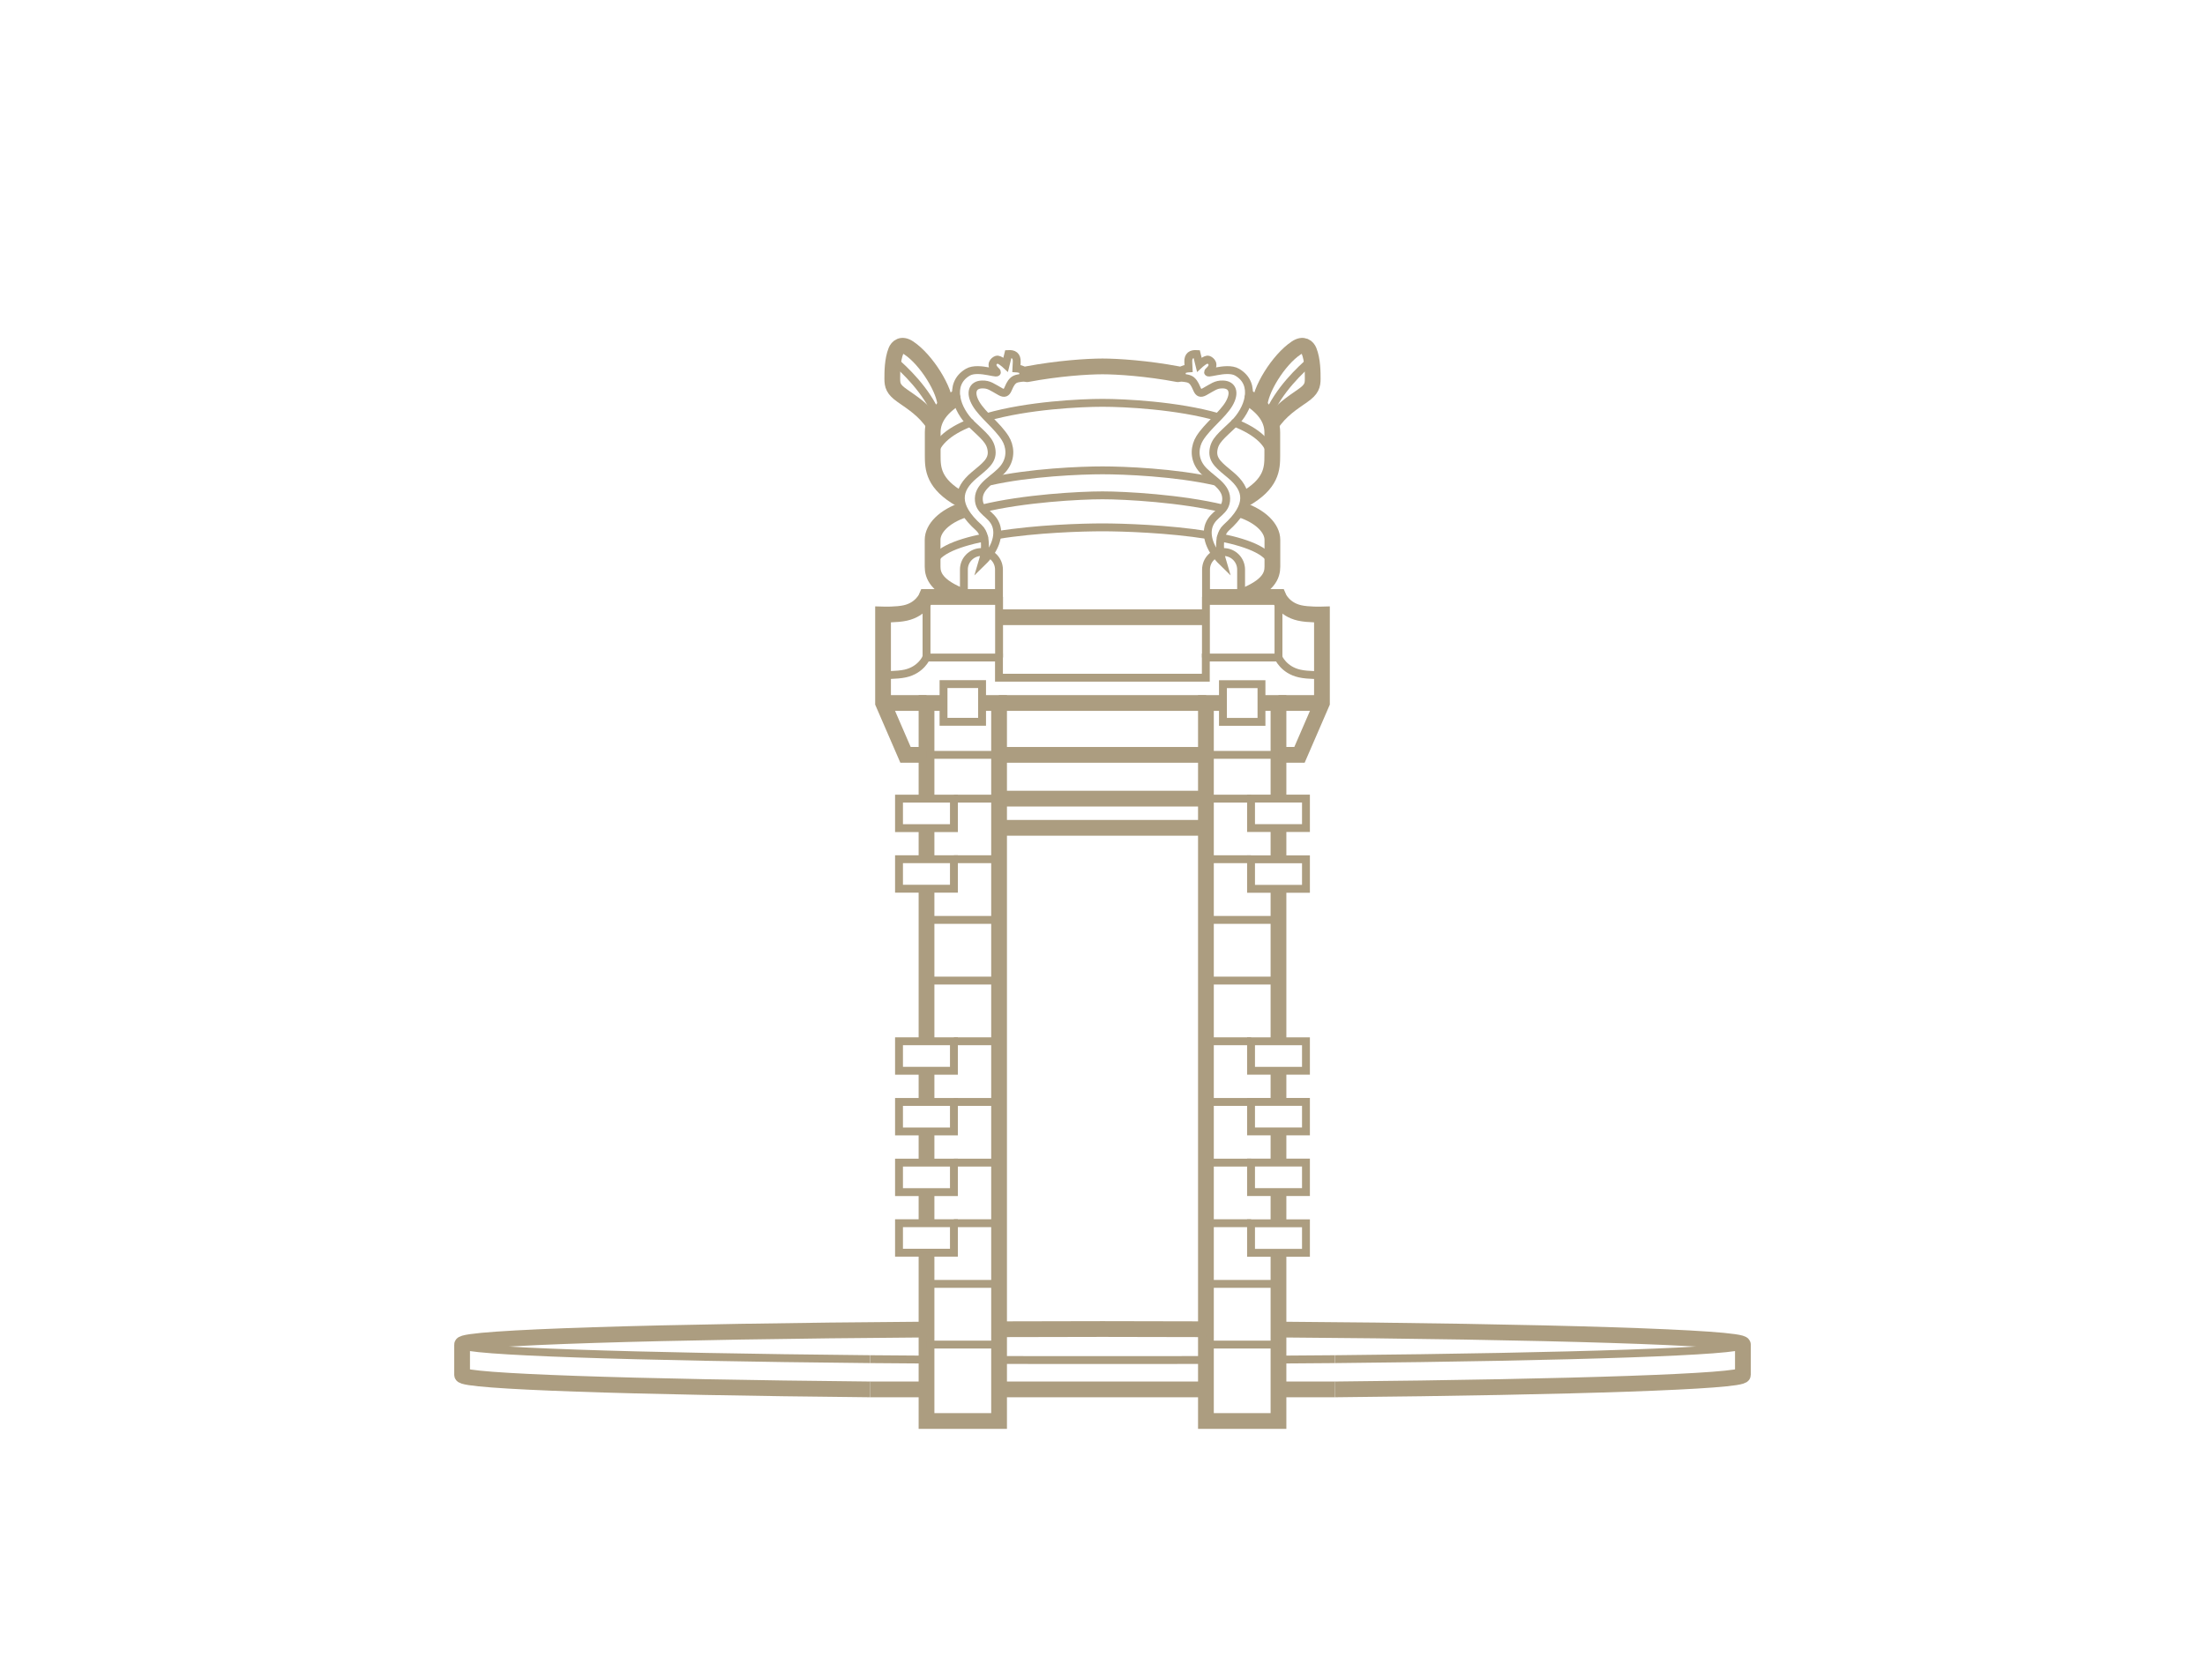 <?xml version="1.0" encoding="utf-8"?>
<!-- Generator: Adobe Illustrator 27.0.0, SVG Export Plug-In . SVG Version: 6.00 Build 0)  -->
<svg version="1.1" id="Layer_1" xmlns="http://www.w3.org/2000/svg" xmlns:xlink="http://www.w3.org/1999/xlink" x="0px" y="0px"
	 width="210px" height="160px" viewBox="0 0 210 160" enable-background="new 0 0 210 160" xml:space="preserve">
<g>
	<path fill="none" stroke="#AC9D80" stroke-width="1.5" stroke-miterlimit="10" d="M91.1,37.9c-1.38,0.85-2.27,1.93-2.27,3.28
		c0,0,0,1.26,0,2.22c0,1.21,0.04,2.69,2.68,4.17"/>
	<path fill="none" stroke="#AC9D80" stroke-width="0.75" stroke-linecap="round" stroke-miterlimit="10" d="M92.4,40.27
		c-2.07,0.82-3.53,1.99-3.53,3.64"/>
	<path fill="none" stroke="#AC9D80" stroke-width="1.5" stroke-miterlimit="10" d="M91.8,48.56c-1.87,0.62-2.98,1.76-2.98,2.86
		c0,0,0,1.9,0,2.55c0,0.82,0.33,1.89,2.98,2.89"/>
	<path fill="none" stroke="#AC9D80" stroke-width="0.75" stroke-linecap="round" stroke-miterlimit="10" d="M93.73,51.2
		c-2.76,0.56-4.9,1.43-4.9,2.78"/>
	<path fill="none" stroke="#AC9D80" stroke-width="1.5" stroke-miterlimit="10" d="M90.04,38.7c0-1.51-1.8-4.43-3.48-5.55
		c-0.7-0.47-1.09-0.08-1.23,0.27c-0.35,0.87-0.35,2.05-0.35,2.66s0.09,1.01,0.94,1.6c0.98,0.69,2.12,1.39,3.01,2.74"/>
	<path fill="none" stroke="#AC9D80" stroke-width="0.75" stroke-linecap="round" stroke-miterlimit="10" d="M85.09,34.3
		c1.04,0.9,3.14,2.85,4.17,5.33"/>
	<path fill="none" stroke="#AC9D80" stroke-width="0.75" stroke-linecap="round" stroke-miterlimit="10" d="M97.81,35.6
		c-0.26-0.47-1.01-0.51-1.01-0.51s0,0,0.03-0.61c0.03-0.61-0.3-0.79-0.8-0.76l-0.25,1.01c0,0-0.6-0.56-0.86-0.47
		c-0.26,0.09-0.7,0.48-0.08,1.05c0.62,0.57-1.61-0.47-2.66,0.14c-0.98,0.57-1.24,1.48-1.09,2.39"/>
	<path fill="none" stroke="#AC9D80" stroke-width="0.75" stroke-linecap="round" stroke-miterlimit="10" d="M91.09,37.85
		c0.15,0.92,0.72,1.85,1.38,2.5c1.22,1.17,1.87,1.62,1.97,2.59s-0.66,1.48-1.67,2.33c-1.6,1.35-1.92,2.86,0.45,4.99
		c1.06,0.96,0.36,3.26,0.36,3.26c1.16-1.13,1.65-2.5,1.27-3.51c-0.43-1.14-1.66-1.25-1.63-2.54c0.03-1.29,1.63-1.91,2.39-2.9
		s0.58-2.11,0.13-2.83c-0.74-1.18-2.17-2.22-2.79-3.28s-0.33-1.82,0.58-1.84c0.67-0.02,0.95,0.25,1.75,0.69
		c0.8,0.44,0.62-0.54,1.23-1.07c0.47-0.42,1.61-0.08,1.32-0.62"/>
	<path fill="none" stroke="#AC9D80" stroke-width="0.75" stroke-linecap="round" stroke-miterlimit="10" d="M95.13,56.86h-3.31
		c-0.01,0-0.02-0.01-0.02-0.02v-2.59c0-0.92,0.75-1.67,1.67-1.67l0,0c0.92,0,1.67,0.75,1.67,1.67v2.59
		C95.15,56.86,95.14,56.86,95.13,56.86z"/>
	<line fill="none" stroke="#AC9D80" stroke-width="1.5" stroke-miterlimit="10" x1="84.1" y1="66.96" x2="88.24" y2="66.96"/>
	<line fill="none" stroke="#AC9D80" stroke-width="0.75" stroke-miterlimit="10" x1="95.15" y1="62.63" x2="95.15" y2="56.86"/>
	<line fill="none" stroke="#AC9D80" stroke-width="0.75" stroke-miterlimit="10" x1="88.24" y1="62.63" x2="88.24" y2="56.86"/>
	<rect x="89.86" y="65.16" fill="none" stroke="#AC9D80" stroke-width="0.75" stroke-miterlimit="10" width="3.67" height="3.59"/>
	<polyline fill="none" stroke="#AC9D80" stroke-width="1.5" stroke-miterlimit="10" points="89.86,66.96 88.24,66.96 88.24,75.98 	
		"/>
	<path fill="none" stroke="#AC9D80" stroke-width="1.5" stroke-miterlimit="10" d="M88.24,71.9h-2l-2.14-4.94v-8.43
		c0,0,1.33,0.04,2.14-0.15c1.51-0.34,2-1.52,2-1.52h6.9"/>
	<g>
		<rect x="85.62" y="76.07" fill="none" stroke="#AC9D80" stroke-width="0.75" stroke-miterlimit="10" width="5.23" height="2.81"/>
		<line fill="none" stroke="#AC9D80" stroke-width="0.75" stroke-miterlimit="10" x1="90.85" y1="76.07" x2="95.13" y2="76.07"/>
	</g>
	<g>
		<rect x="85.62" y="81.84" fill="none" stroke="#AC9D80" stroke-width="0.75" stroke-miterlimit="10" width="5.23" height="2.81"/>
		<line fill="none" stroke="#AC9D80" stroke-width="0.75" stroke-miterlimit="10" x1="90.85" y1="81.84" x2="95.13" y2="81.84"/>
	</g>
	<line fill="none" stroke="#AC9D80" stroke-width="0.75" stroke-miterlimit="10" x1="88.24" y1="87.62" x2="95.13" y2="87.62"/>
	<line fill="none" stroke="#AC9D80" stroke-width="0.75" stroke-miterlimit="10" x1="88.24" y1="93.4" x2="95.13" y2="93.4"/>
	<rect x="85.62" y="99.18" fill="none" stroke="#AC9D80" stroke-width="0.75" stroke-miterlimit="10" width="5.23" height="2.81"/>
	<line fill="none" stroke="#AC9D80" stroke-width="0.75" stroke-miterlimit="10" x1="90.85" y1="99.18" x2="95.13" y2="99.18"/>
	<g>
		
			<rect x="85.62" y="104.96" fill="none" stroke="#AC9D80" stroke-width="0.75" stroke-miterlimit="10" width="5.23" height="2.81"/>
		<line fill="none" stroke="#AC9D80" stroke-width="0.75" stroke-miterlimit="10" x1="90.85" y1="104.96" x2="95.13" y2="104.96"/>
	</g>
	<g>
		
			<rect x="85.62" y="110.74" fill="none" stroke="#AC9D80" stroke-width="0.75" stroke-miterlimit="10" width="5.23" height="2.81"/>
		<line fill="none" stroke="#AC9D80" stroke-width="0.75" stroke-miterlimit="10" x1="90.85" y1="110.74" x2="95.13" y2="110.74"/>
	</g>
	<g>
		
			<rect x="85.62" y="116.51" fill="none" stroke="#AC9D80" stroke-width="0.75" stroke-miterlimit="10" width="5.23" height="2.81"/>
		<line fill="none" stroke="#AC9D80" stroke-width="0.75" stroke-miterlimit="10" x1="90.85" y1="116.51" x2="95.13" y2="116.51"/>
	</g>
	<line fill="none" stroke="#AC9D80" stroke-width="0.75" stroke-miterlimit="10" x1="88.24" y1="122.29" x2="95.13" y2="122.29"/>
	<line fill="none" stroke="#AC9D80" stroke-width="1.5" stroke-miterlimit="10" x1="88.24" y1="78.88" x2="88.24" y2="81.84"/>
	<line fill="none" stroke="#AC9D80" stroke-width="1.5" stroke-miterlimit="10" x1="88.24" y1="84.65" x2="88.24" y2="99.18"/>
	<line fill="none" stroke="#AC9D80" stroke-width="1.5" stroke-miterlimit="10" x1="88.24" y1="101.99" x2="88.24" y2="104.96"/>
	<line fill="none" stroke="#AC9D80" stroke-width="1.5" stroke-miterlimit="10" x1="88.24" y1="107.77" x2="88.24" y2="110.74"/>
	<line fill="none" stroke="#AC9D80" stroke-width="1.5" stroke-miterlimit="10" x1="88.24" y1="113.55" x2="88.24" y2="116.52"/>
	<polyline fill="none" stroke="#AC9D80" stroke-width="1.5" stroke-miterlimit="10" points="88.24,119.32 88.24,135.35 
		95.15,135.35 95.15,66.96 93.53,66.96 	"/>
	<g>
		<line fill="none" stroke="#AC9D80" stroke-width="0.75" stroke-miterlimit="10" x1="88.24" y1="128.07" x2="95.13" y2="128.07"/>
	</g>
	<g>
		<g>
			<line fill="none" stroke="#AC9D80" stroke-width="0.75" stroke-miterlimit="10" x1="88.24" y1="71.9" x2="95.13" y2="71.9"/>
		</g>
	</g>
	<path fill="none" stroke="#AC9D80" stroke-width="0.75" stroke-miterlimit="10" d="M115.75,45.86c-3.85-0.87-8.7-1.06-10.75-1.06
		s-6.9,0.19-10.75,1.06"/>
	<path fill="none" stroke="#AC9D80" stroke-width="1.5" stroke-miterlimit="10" d="M118.9,37.9c1.38,0.85,2.27,1.93,2.27,3.28
		c0,0,0,1.26,0,2.22c0,1.21-0.04,2.69-2.68,4.17"/>
	<path fill="none" stroke="#AC9D80" stroke-width="1.5" stroke-linecap="round" stroke-miterlimit="10" d="M112.18,35.64
		c-2.9-0.55-5.74-0.74-7.18-0.74s-4.28,0.19-7.18,0.74"/>
	<path fill="none" stroke="#AC9D80" stroke-width="0.75" stroke-linecap="round" stroke-miterlimit="10" d="M117.6,40.27
		c2.07,0.82,3.53,1.99,3.53,3.64"/>
	<path fill="none" stroke="#AC9D80" stroke-width="0.75" stroke-miterlimit="10" d="M116.01,39.73c-3.89-1.12-8.92-1.36-11.01-1.36
		s-7.12,0.24-11.01,1.36"/>
	<path fill="none" stroke="#AC9D80" stroke-width="1.5" stroke-miterlimit="10" d="M118.2,48.56c1.87,0.62,2.98,1.76,2.98,2.86
		c0,0,0,1.9,0,2.55c0,0.82-0.33,1.89-2.98,2.89"/>
	<path fill="none" stroke="#AC9D80" stroke-width="0.75" stroke-miterlimit="10" d="M116.47,48.44c-3.95-0.96-9.3-1.26-11.47-1.26
		s-7.52,0.29-11.47,1.26"/>
	<path fill="none" stroke="#AC9D80" stroke-width="0.75" stroke-linecap="round" stroke-miterlimit="10" d="M116.27,51.2
		c2.76,0.56,4.9,1.43,4.9,2.78"/>
	<path fill="none" stroke="#AC9D80" stroke-width="0.75" stroke-miterlimit="10" d="M115.04,50.97c-3.72-0.6-8.12-0.74-10.04-0.74
		s-6.31,0.13-10.04,0.74"/>
	<path fill="none" stroke="#AC9D80" stroke-width="1.5" stroke-miterlimit="10" d="M119.96,38.7c0-1.51,1.8-4.43,3.48-5.55
		c0.7-0.47,1.09-0.08,1.23,0.27c0.35,0.87,0.35,2.05,0.35,2.66s-0.09,1.01-0.94,1.6c-0.98,0.69-2.12,1.39-3.01,2.74"/>
	<path fill="none" stroke="#AC9D80" stroke-width="0.75" stroke-linecap="round" stroke-miterlimit="10" d="M124.91,34.3
		c-1.04,0.9-3.14,2.85-4.17,5.33"/>
	<path fill="none" stroke="#AC9D80" stroke-width="0.75" stroke-linecap="round" stroke-miterlimit="10" d="M112.19,35.6
		c0.26-0.47,1.01-0.51,1.01-0.51s0,0-0.03-0.61c-0.03-0.61,0.3-0.79,0.8-0.76l0.25,1.01c0,0,0.6-0.56,0.86-0.47
		c0.26,0.09,0.7,0.48,0.08,1.05c-0.62,0.57,1.61-0.47,2.66,0.14c0.98,0.57,1.24,1.48,1.09,2.39"/>
	<path fill="none" stroke="#AC9D80" stroke-width="0.75" stroke-linecap="round" stroke-miterlimit="10" d="M118.91,37.85
		c-0.15,0.92-0.72,1.85-1.38,2.5c-1.22,1.17-1.87,1.62-1.97,2.59s0.66,1.48,1.67,2.33c1.6,1.35,1.92,2.86-0.45,4.99
		c-1.06,0.96-0.36,3.26-0.36,3.26c-1.16-1.13-1.65-2.5-1.27-3.51c0.43-1.14,1.66-1.25,1.63-2.54c-0.03-1.29-1.63-1.91-2.39-2.9
		s-0.58-2.11-0.13-2.83c0.74-1.18,2.17-2.22,2.79-3.28s0.33-1.82-0.58-1.84c-0.67-0.02-0.95,0.25-1.75,0.69
		c-0.8,0.44-0.62-0.54-1.23-1.07c-0.47-0.42-1.61-0.08-1.32-0.62"/>
	<path fill="none" stroke="#AC9D80" stroke-width="0.75" stroke-linecap="round" stroke-miterlimit="10" d="M114.87,56.86h3.31
		c0.01,0,0.02-0.01,0.02-0.02v-2.59c0-0.92-0.75-1.67-1.67-1.67l0,0c-0.92,0-1.67,0.75-1.67,1.67v2.59
		C114.85,56.86,114.86,56.86,114.87,56.86z"/>
	<line fill="none" stroke="#AC9D80" stroke-width="1.5" stroke-miterlimit="10" x1="125.9" y1="66.96" x2="121.76" y2="66.96"/>
	<line fill="none" stroke="#AC9D80" stroke-width="1.5" stroke-miterlimit="10" x1="114.85" y1="58.79" x2="95.15" y2="58.79"/>
	<path fill="none" stroke="#AC9D80" stroke-width="0.75" stroke-miterlimit="10" d="M125.9,64.3c0,0-1.33,0.04-2.14-0.15
		c-1.51-0.34-2-1.52-2-1.52h-6.92v1.92h-19.7v-1.92h-6.92c0,0-0.48,1.18-2,1.52c-0.82,0.18-2.14,0.15-2.14,0.15"/>
	<line fill="none" stroke="#AC9D80" stroke-width="0.75" stroke-miterlimit="10" x1="114.85" y1="62.63" x2="114.85" y2="56.86"/>
	<line fill="none" stroke="#AC9D80" stroke-width="0.75" stroke-miterlimit="10" x1="121.76" y1="62.63" x2="121.76" y2="56.86"/>
	<line fill="none" stroke="#AC9D80" stroke-width="1.5" stroke-miterlimit="10" x1="114.87" y1="66.96" x2="95.13" y2="66.96"/>
	
		<rect x="116.47" y="65.16" transform="matrix(-1 -4.405821e-11 4.405821e-11 -1 236.611 133.917)" fill="none" stroke="#AC9D80" stroke-width="0.75" stroke-miterlimit="10" width="3.67" height="3.59"/>
	<polyline fill="none" stroke="#AC9D80" stroke-width="1.5" stroke-miterlimit="10" points="120.14,66.96 121.76,66.96 
		121.76,75.98 	"/>
	<line fill="none" stroke="#AC9D80" stroke-width="1.5" stroke-miterlimit="10" x1="114.87" y1="71.9" x2="95.13" y2="71.9"/>
	<path fill="none" stroke="#AC9D80" stroke-width="1.5" stroke-miterlimit="10" d="M121.76,71.9h2l2.14-4.94v-8.43
		c0,0-1.33,0.04-2.14-0.15c-1.51-0.34-2-1.52-2-1.52h-6.9"/>
	<g>
		<line fill="none" stroke="#AC9D80" stroke-width="1.5" stroke-miterlimit="10" x1="114.87" y1="76.07" x2="95.13" y2="76.07"/>
		<line fill="none" stroke="#AC9D80" stroke-width="1.5" stroke-miterlimit="10" x1="114.87" y1="78.85" x2="95.13" y2="78.85"/>
	</g>
	<g>
		
			<rect x="119.15" y="76.07" transform="matrix(-1 -4.490109e-11 4.490109e-11 -1 243.527 154.943)" fill="none" stroke="#AC9D80" stroke-width="0.75" stroke-miterlimit="10" width="5.23" height="2.81"/>
		<line fill="none" stroke="#AC9D80" stroke-width="0.75" stroke-miterlimit="10" x1="119.15" y1="76.07" x2="114.87" y2="76.07"/>
	</g>
	<g>
		
			<rect x="119.15" y="81.84" transform="matrix(-1 -4.524926e-11 4.524926e-11 -1 243.527 166.5)" fill="none" stroke="#AC9D80" stroke-width="0.75" stroke-miterlimit="10" width="5.23" height="2.81"/>
		<line fill="none" stroke="#AC9D80" stroke-width="0.75" stroke-miterlimit="10" x1="119.15" y1="81.84" x2="114.87" y2="81.84"/>
	</g>
	<line fill="none" stroke="#AC9D80" stroke-width="0.75" stroke-miterlimit="10" x1="121.76" y1="87.62" x2="114.87" y2="87.62"/>
	<line fill="none" stroke="#AC9D80" stroke-width="0.75" stroke-miterlimit="10" x1="121.76" y1="93.4" x2="114.87" y2="93.4"/>
	
		<rect x="119.15" y="99.18" transform="matrix(-1 -4.524926e-11 4.524926e-11 -1 243.527 201.17)" fill="none" stroke="#AC9D80" stroke-width="0.75" stroke-miterlimit="10" width="5.23" height="2.81"/>
	<line fill="none" stroke="#AC9D80" stroke-width="0.75" stroke-miterlimit="10" x1="119.15" y1="99.18" x2="114.87" y2="99.18"/>
	<g>
		
			<rect x="119.15" y="104.96" transform="matrix(-1 -4.524926e-11 4.524926e-11 -1 243.527 212.726)" fill="none" stroke="#AC9D80" stroke-width="0.75" stroke-miterlimit="10" width="5.23" height="2.81"/>
		
			<line fill="none" stroke="#AC9D80" stroke-width="0.75" stroke-miterlimit="10" x1="119.15" y1="104.96" x2="114.87" y2="104.96"/>
	</g>
	<g>
		
			<rect x="119.15" y="110.74" transform="matrix(-1 -4.524926e-11 4.524926e-11 -1 243.527 224.283)" fill="none" stroke="#AC9D80" stroke-width="0.75" stroke-miterlimit="10" width="5.23" height="2.81"/>
		
			<line fill="none" stroke="#AC9D80" stroke-width="0.75" stroke-miterlimit="10" x1="119.15" y1="110.74" x2="114.87" y2="110.74"/>
	</g>
	<g>
		
			<rect x="119.15" y="116.51" transform="matrix(-1 -4.524926e-11 4.524926e-11 -1 243.527 235.839)" fill="none" stroke="#AC9D80" stroke-width="0.75" stroke-miterlimit="10" width="5.23" height="2.81"/>
		
			<line fill="none" stroke="#AC9D80" stroke-width="0.75" stroke-miterlimit="10" x1="119.15" y1="116.51" x2="114.87" y2="116.51"/>
	</g>
	<line fill="none" stroke="#AC9D80" stroke-width="0.75" stroke-miterlimit="10" x1="121.76" y1="122.29" x2="114.87" y2="122.29"/>
	<line fill="none" stroke="#AC9D80" stroke-width="1.5" stroke-miterlimit="10" x1="121.76" y1="78.88" x2="121.76" y2="81.84"/>
	<line fill="none" stroke="#AC9D80" stroke-width="1.5" stroke-miterlimit="10" x1="121.76" y1="84.65" x2="121.76" y2="99.18"/>
	<line fill="none" stroke="#AC9D80" stroke-width="1.5" stroke-miterlimit="10" x1="121.76" y1="101.99" x2="121.76" y2="104.96"/>
	<line fill="none" stroke="#AC9D80" stroke-width="1.5" stroke-miterlimit="10" x1="121.76" y1="107.77" x2="121.76" y2="110.74"/>
	<line fill="none" stroke="#AC9D80" stroke-width="1.5" stroke-miterlimit="10" x1="121.76" y1="113.55" x2="121.76" y2="116.52"/>
	<polyline fill="none" stroke="#AC9D80" stroke-width="1.5" stroke-miterlimit="10" points="121.76,119.32 121.76,135.35 
		114.85,135.35 114.85,66.96 116.47,66.96 	"/>
	<g>
		
			<line fill="none" stroke="#AC9D80" stroke-width="0.75" stroke-miterlimit="10" x1="121.76" y1="128.07" x2="114.87" y2="128.07"/>
	</g>
	<g>
		<g>
			<line fill="none" stroke="#AC9D80" stroke-width="0.75" stroke-miterlimit="10" x1="121.76" y1="71.9" x2="114.87" y2="71.9"/>
		</g>
	</g>
	<path fill="none" stroke="#AC9D80" stroke-width="0.75" stroke-miterlimit="10" d="M82.86,129.46
		c-22.74-0.22-38.85-0.75-38.85-1.38"/>
	<path fill="none" stroke="#AC9D80" stroke-width="0.75" stroke-miterlimit="10" d="M88.24,129.5c-1.83-0.01-3.62-0.03-5.37-0.04"/>
	<path fill="none" stroke="#AC9D80" stroke-width="1.5" stroke-miterlimit="10" d="M82.86,132.34c-22.74-0.22-38.85-0.75-38.85-1.38
		v-2.89c0-0.68,18.69-1.25,44.22-1.43"/>
	<line fill="none" stroke="#AC9D80" stroke-width="1.5" stroke-miterlimit="10" x1="82.86" y1="132.34" x2="88.24" y2="132.34"/>
	<path fill="none" stroke="#AC9D80" stroke-width="1.5" stroke-miterlimit="10" d="M114.87,126.61c-3.21-0.01-6.51-0.02-9.87-0.02
		s-6.66,0.01-9.87,0.02"/>
	<path fill="none" stroke="#AC9D80" stroke-width="0.75" stroke-miterlimit="10" d="M127.14,129.46
		c22.74-0.22,38.85-0.75,38.85-1.38"/>
	<path fill="none" stroke="#AC9D80" stroke-width="0.75" stroke-miterlimit="10" d="M121.76,129.5c1.83-0.01,3.62-0.03,5.37-0.04"/>
	<path fill="none" stroke="#AC9D80" stroke-width="0.75" stroke-miterlimit="10" d="M114.87,129.54c-3.21,0.01-16.52,0.01-19.73,0"
		/>
	<path fill="none" stroke="#AC9D80" stroke-width="1.5" stroke-miterlimit="10" d="M127.14,132.34c22.74-0.22,38.85-0.75,38.85-1.38
		v-2.89c0-0.68-18.69-1.25-44.22-1.43"/>
	<line fill="none" stroke="#AC9D80" stroke-width="1.5" stroke-miterlimit="10" x1="127.14" y1="132.34" x2="121.76" y2="132.34"/>
	<line fill="none" stroke="#AC9D80" stroke-width="1.5" stroke-miterlimit="10" x1="114.85" y1="132.34" x2="95.15" y2="132.34"/>
</g>
</svg>
